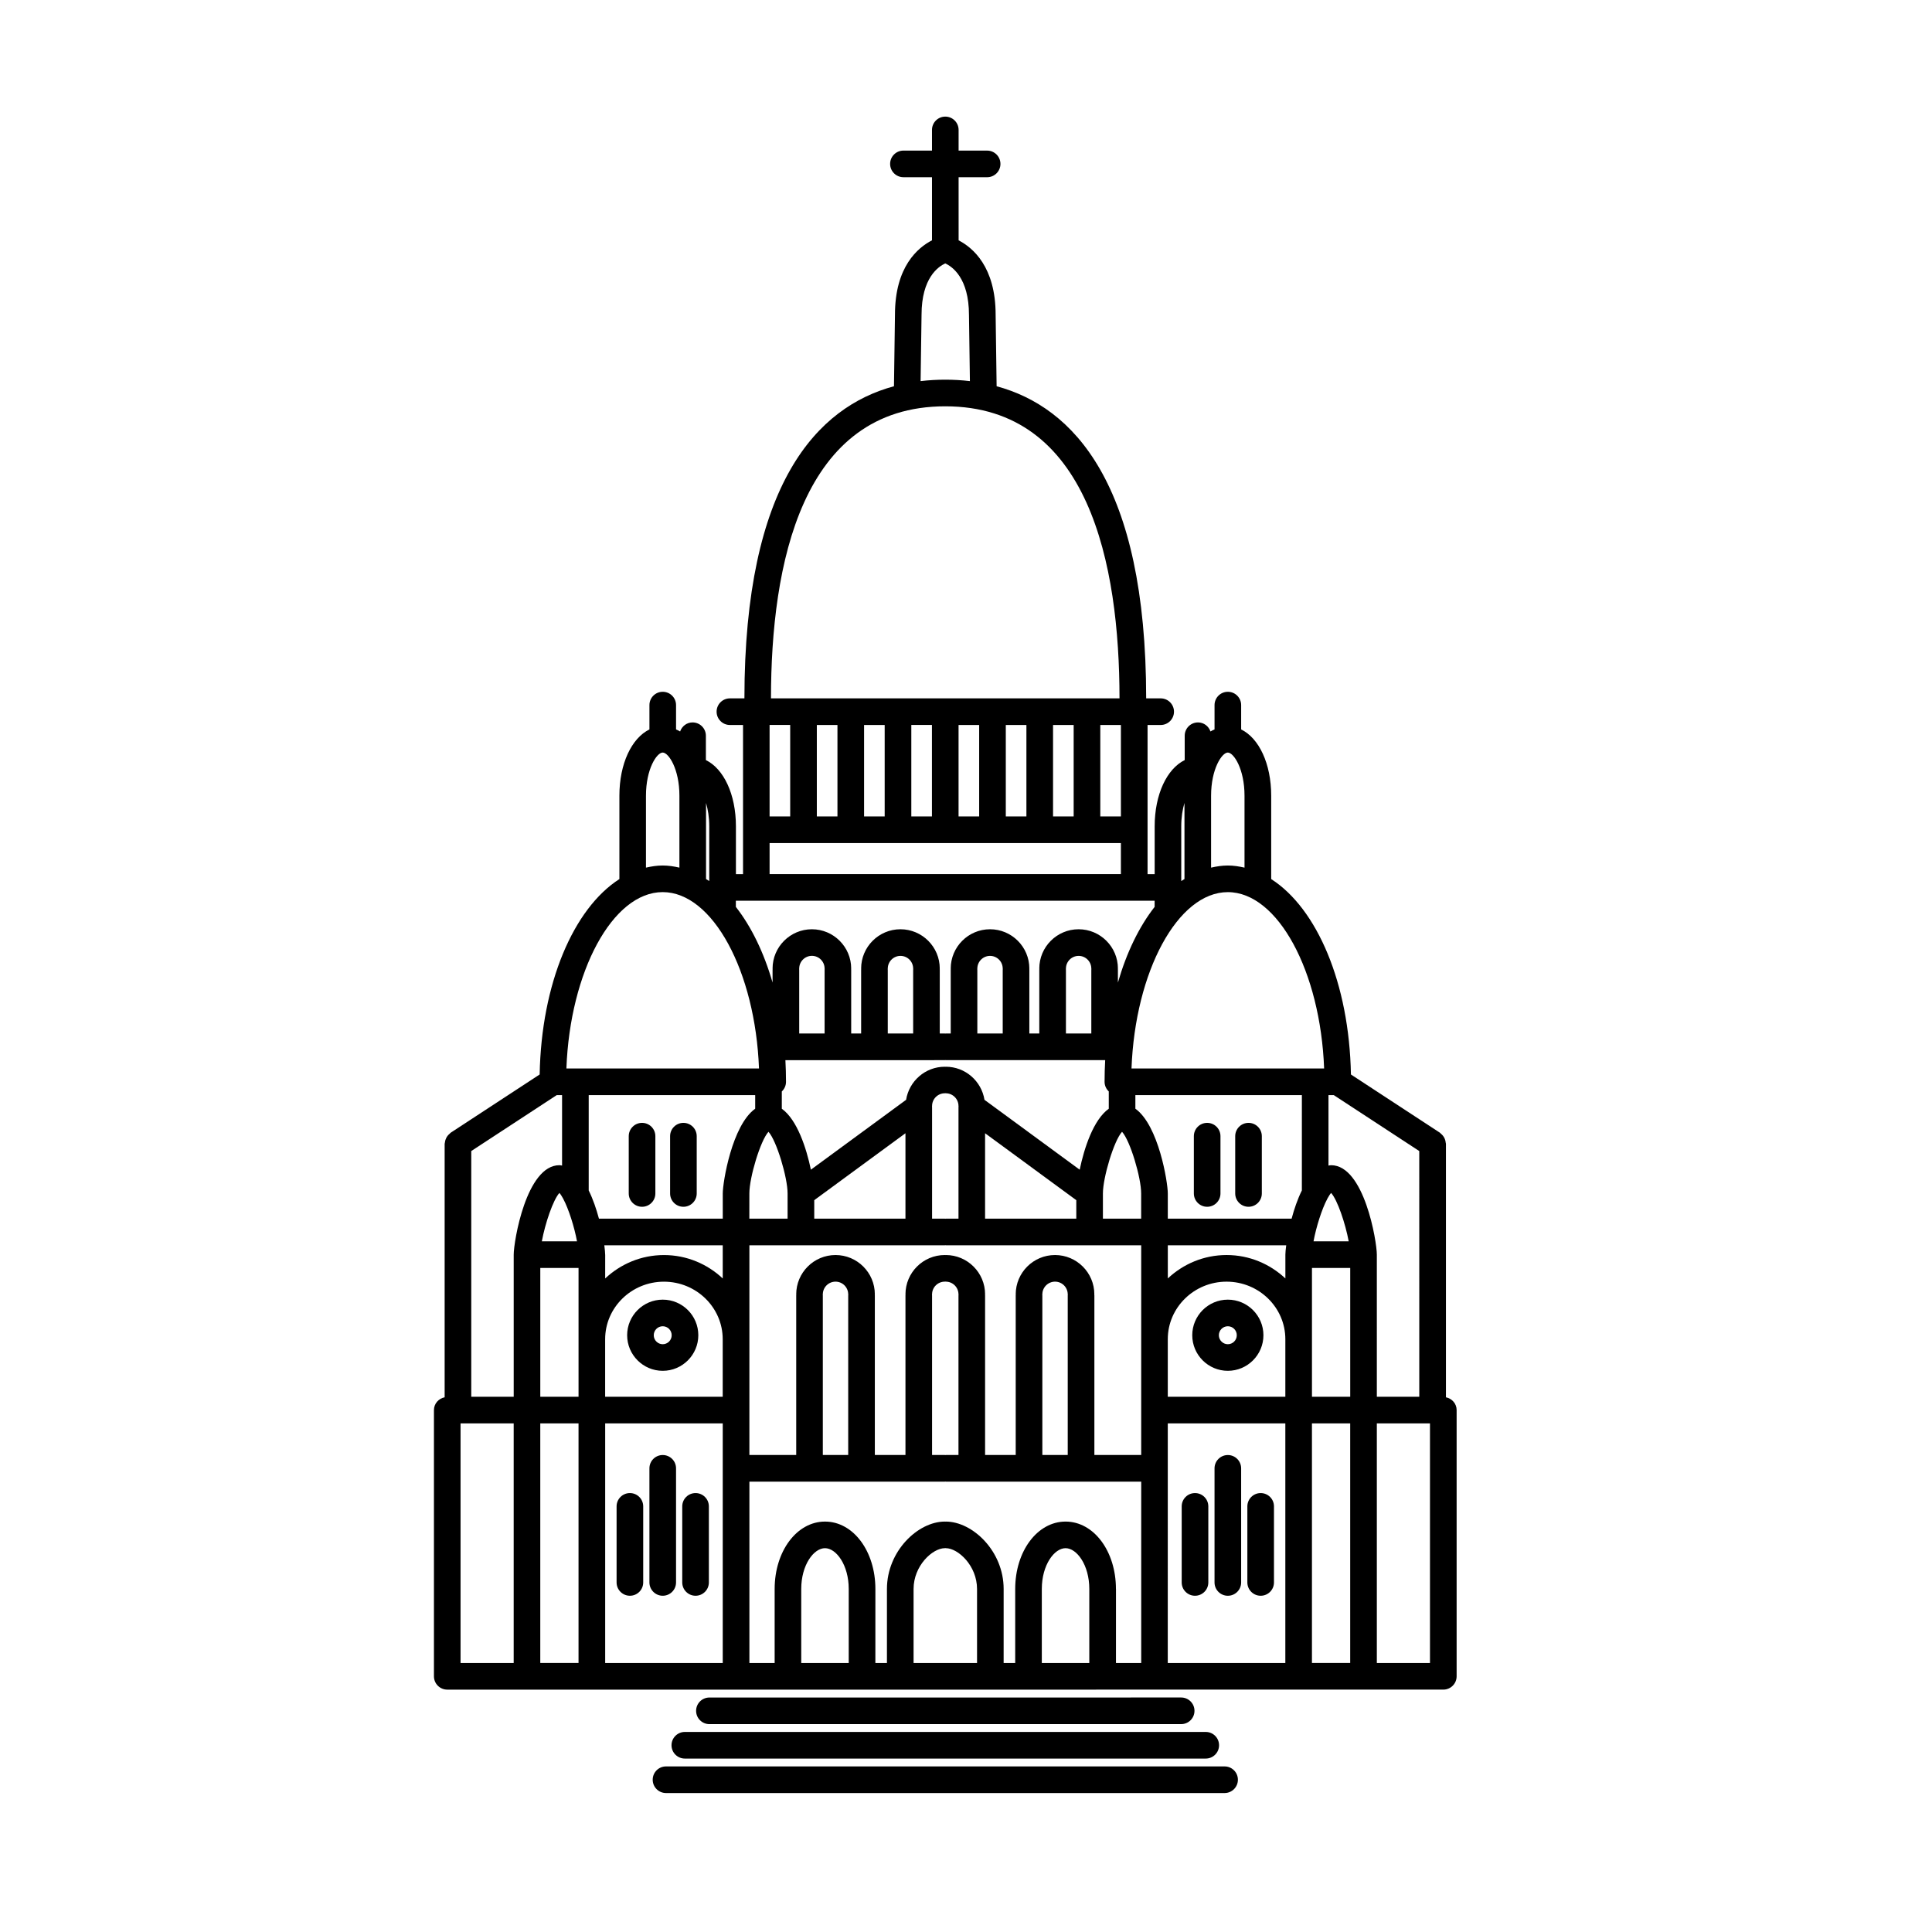 <?xml version="1.0" encoding="UTF-8"?>
<!-- Uploaded to: ICON Repo, www.svgrepo.com, Generator: ICON Repo Mixer Tools -->
<svg fill="#000000" width="800px" height="800px" version="1.1" viewBox="144 144 512 512" xmlns="http://www.w3.org/2000/svg">
 <g>
  <path d="m394.51 600.91s0.004 0 0 0h0.004 62.508c1.949 0 3.527-1.578 3.527-3.527 0-1.949-1.578-3.527-3.527-3.527l-62.504 0.004h-0.004-0.004-62.508c-1.949 0-3.527 1.578-3.527 3.527 0 1.949 1.578 3.527 3.527 3.527z"/>
  <path d="m321.96 606.51c0 1.949 1.578 3.527 3.527 3.527h138.05c1.949 0 3.527-1.578 3.527-3.527s-1.578-3.527-3.527-3.527h-138.05c-1.949 0-3.527 1.582-3.527 3.527z"/>
  <path d="m310.93 566.89c1.949 0 3.527-1.578 3.527-3.527v-20.156c0-1.949-1.578-3.527-3.527-3.527-1.949 0-3.527 1.578-3.527 3.527v20.156c0 1.945 1.582 3.527 3.527 3.527z"/>
  <path d="m328.33 566.89c1.949 0 3.527-1.578 3.527-3.527v-20.156c0-1.949-1.578-3.527-3.527-3.527s-3.527 1.578-3.527 3.527v20.156c0 1.945 1.578 3.527 3.527 3.527z"/>
  <path d="m314.15 463.81c1.949 0 3.527-1.578 3.527-3.527v-15.184c0-1.949-1.578-3.527-3.527-3.527-1.949 0-3.527 1.578-3.527 3.527v15.184c0 1.949 1.582 3.527 3.527 3.527z"/>
  <path d="m325.11 463.81c1.949 0 3.527-1.578 3.527-3.527v-15.184c0-1.949-1.578-3.527-3.527-3.527s-3.527 1.578-3.527 3.527v15.184c0 1.949 1.578 3.527 3.527 3.527z"/>
  <path d="m319.63 566.89c1.949 0 3.527-1.578 3.527-3.527v-30.238c0-1.949-1.578-3.527-3.527-3.527-1.949 0-3.527 1.578-3.527 3.527v30.238c0.004 1.945 1.586 3.527 3.527 3.527z"/>
  <path d="m319.63 488.42c-5.199 0-9.43 4.231-9.43 9.43 0 5.199 4.231 9.43 9.43 9.43 5.199 0 9.43-4.231 9.43-9.43 0.004-5.199-4.227-9.43-9.43-9.43zm0 11.809c-1.309 0-2.379-1.066-2.379-2.379 0-1.309 1.062-2.379 2.379-2.379 1.309 0 2.371 1.066 2.371 2.379 0.004 1.312-1.059 2.379-2.371 2.379z"/>
  <path d="m478.09 539.68c-1.949 0-3.527 1.578-3.527 3.527v20.156c0 1.949 1.578 3.527 3.527 3.527 1.949 0 3.527-1.578 3.527-3.527v-20.156c0.004-1.949-1.578-3.527-3.527-3.527z"/>
  <path d="m460.69 539.68c-1.949 0-3.527 1.578-3.527 3.527v20.156c0 1.949 1.578 3.527 3.527 3.527 1.949 0 3.527-1.578 3.527-3.527v-20.156c0-1.949-1.578-3.527-3.527-3.527z"/>
  <path d="m474.87 463.81c1.949 0 3.527-1.578 3.527-3.527v-15.184c0-1.949-1.578-3.527-3.527-3.527-1.949 0-3.527 1.578-3.527 3.527v15.184c0 1.949 1.582 3.527 3.527 3.527z"/>
  <path d="m463.91 463.81c1.949 0 3.527-1.578 3.527-3.527v-15.184c0-1.949-1.578-3.527-3.527-3.527-1.949 0-3.527 1.578-3.527 3.527v15.184c0.004 1.949 1.578 3.527 3.527 3.527z"/>
  <path d="m469.39 529.6c-1.949 0-3.527 1.578-3.527 3.527v30.238c0 1.949 1.578 3.527 3.527 3.527s3.527-1.578 3.527-3.527v-30.238c-0.004-1.949-1.578-3.527-3.527-3.527z"/>
  <path d="m527.19 514.3v-67.168c0-0.121-0.055-0.227-0.07-0.348-0.023-0.242-0.07-0.469-0.141-0.695-0.07-0.215-0.152-0.418-0.258-0.613-0.105-0.195-0.227-0.367-0.367-0.543-0.156-0.191-0.324-0.352-0.516-0.504-0.09-0.074-0.145-0.18-0.246-0.246l-23.582-15.434c-0.441-24.129-8.977-43.996-21.129-51.785v-22.078c0-8.531-3.254-15.281-7.961-17.578v-6.449c0-1.949-1.578-3.527-3.527-3.527s-3.527 1.578-3.527 3.527v6.449c-0.363 0.176-0.734 0.309-1.078 0.535-0.48-1.387-1.754-2.394-3.301-2.394-1.949 0-3.527 1.578-3.527 3.527v6.453c-4.699 2.297-7.961 9.047-7.961 17.578v12.645h-1.883v-39.523h3.477c1.949 0 3.527-1.578 3.527-3.527s-1.578-3.527-3.527-3.527h-3.844c-0.02-57.008-19.332-77.219-39.633-82.715l-0.262-18.934c0-12.75-6.09-17.816-9.809-19.73l-0.004-16.73h7.562c1.949 0 3.527-1.578 3.527-3.527 0-1.949-1.578-3.527-3.527-3.527h-7.562v-5.481c0-1.949-1.578-3.527-3.527-3.527s-3.527 1.578-3.527 3.527v5.477h-7.566c-1.949 0-3.527 1.578-3.527 3.527s1.578 3.527 3.527 3.527h7.566v16.73c-3.723 1.91-9.812 6.961-9.809 19.684l-0.266 18.984c-20.305 5.496-39.613 25.711-39.633 82.715h-3.844c-1.949 0-3.527 1.578-3.527 3.527s1.578 3.527 3.527 3.527h3.477v39.523h-1.883v-12.645c0-8.531-3.254-15.281-7.961-17.578v-6.453c0-1.949-1.578-3.527-3.527-3.527-1.547 0-2.82 1.008-3.301 2.394-0.344-0.227-0.715-0.359-1.078-0.535v-6.449c0-1.949-1.578-3.527-3.527-3.527s-3.527 1.578-3.527 3.527v6.449c-4.699 2.297-7.961 9.047-7.961 17.578v22.078c-12.152 7.789-20.688 27.664-21.129 51.785l-23.582 15.434c-0.102 0.066-0.156 0.172-0.246 0.246-0.191 0.156-0.359 0.316-0.516 0.504-0.141 0.176-0.262 0.348-0.367 0.543-0.105 0.195-0.188 0.395-0.258 0.609-0.07 0.23-0.117 0.457-0.141 0.699-0.012 0.121-0.07 0.223-0.07 0.348v67.164c-1.605 0.332-2.836 1.684-2.836 3.387v70.559c0 1.949 1.578 3.527 3.527 3.527h131.99l93.645-0.004h38.332c1.949 0 3.527-1.578 3.527-3.527v-70.555c0.004-1.703-1.23-3.059-2.832-3.383zm-107.1 50.793c0-6.367 3.316-10.809 6.293-10.809 2.977 0 6.293 4.438 6.293 10.809v19.629h-12.586zm19.645 0c0-10.012-5.863-17.859-13.348-17.859-7.481 0-13.348 7.848-13.348 17.859v19.629h-3.066l0.004-19.629c0-10.055-8.242-17.859-15.332-17.859-0.047 0-0.086 0.023-0.133 0.023s-0.086-0.023-0.133-0.023c-7.09 0-15.332 7.805-15.332 17.859v19.629h-3.066l0.004-19.629c0-10.012-5.863-17.859-13.348-17.859-7.481 0-13.348 7.848-13.348 17.859v19.629h-6.691v-48.07h51.785c0.047 0 0.086-0.023 0.133-0.023s0.086 0.023 0.133 0.023h51.785v48.07h-6.691l0.004-19.629zm-45.227 19.621h-8.402v-19.621c0-6.168 5.023-10.809 8.277-10.809 0.047 0 0.086-0.023 0.133-0.023s0.086 0.023 0.133 0.023c3.254 0 8.277 4.641 8.277 10.809v19.629h-8.418zm-38.172-19.621c0-6.367 3.316-10.809 6.293-10.809 2.977 0 6.293 4.438 6.293 10.809v19.629h-12.586zm-90.285-43.879h14.082v63.5h-14.082zm2.836-7.059v-65.117l22.652-14.82h1.414v18.672c-0.23-0.031-0.453-0.102-0.695-0.102-8.781 0-12.121 20.188-12.121 23.703v37.664zm75.246-79.938v3.602c-6.152 4.398-8.594 19.461-8.594 22.461v6.68h-32.812c-0.676-2.523-1.57-5.16-2.715-7.477v-25.266zm35.113-33.398c0-0.047 0.023-0.086 0.023-0.133 0-1.855 1.508-3.367 3.367-3.367 1.855 0 3.359 1.512 3.359 3.367 0 0.047 0.023 0.086 0.023 0.133s-0.023 0.086-0.023 0.133v16.941h-6.727v-16.941c0.008-0.051-0.016-0.086-0.023-0.133zm15.133 24.129c0.047 0 0.086-0.023 0.133-0.023s0.086 0.023 0.133 0.023h42.238c-0.102 1.891-0.16 3.797-0.16 5.742 0 1.008 0.434 1.906 1.113 2.551v4.586c-4.082 2.91-6.523 10.469-7.707 16.152l-25.23-18.512c-0.797-4.961-5.074-8.77-10.254-8.77-0.047 0-0.086 0.023-0.133 0.023s-0.086-0.023-0.133-0.023c-5.184 0-9.457 3.812-10.254 8.77l-25.23 18.512c-1.184-5.68-3.629-13.234-7.707-16.152v-4.578c0.68-0.645 1.113-1.543 1.113-2.551 0-1.941-0.055-3.856-0.16-5.742l42.238-0.004zm8.602-24.129c0-0.047 0.023-0.086 0.023-0.133 0-1.855 1.508-3.367 3.367-3.367 1.855 0 3.359 1.512 3.359 3.367 0 0.047 0.023 0.086 0.023 0.133s-0.023 0.086-0.023 0.133v16.941h-6.727v-16.941c0.008-0.051-0.016-0.086-0.023-0.133zm23.48 0c0-0.047 0.023-0.086 0.023-0.133 0-1.855 1.508-3.367 3.367-3.367 1.855 0 3.359 1.512 3.359 3.367 0 0.047 0.023 0.086 0.023 0.133s-0.023 0.086-0.023 0.133v16.941h-6.727v-16.941c0-0.051-0.023-0.086-0.023-0.133zm-6.227 128.77v-42.305c0-0.047-0.023-0.086-0.023-0.133s0.023-0.086 0.023-0.133c0-1.855 1.508-3.367 3.367-3.367 1.855 0 3.359 1.512 3.359 3.367 0 0.047 0.023 0.086 0.023 0.133s-0.023 0.086-0.023 0.133v42.305zm13.754-42.441c0-0.047 0.023-0.086 0.023-0.133 0-5.75-4.676-10.418-10.418-10.418-5.75 0-10.418 4.676-10.418 10.418 0 0.047 0.023 0.086 0.023 0.133s-0.023 0.086-0.023 0.133v42.305h-8.117v-42.305c0-0.047-0.023-0.086-0.023-0.133s0.023-0.086 0.023-0.133c0-5.75-4.676-10.418-10.418-10.418-0.047 0-0.086 0.023-0.133 0.023s-0.086-0.023-0.133-0.023c-5.75 0-10.418 4.676-10.418 10.418 0 0.047 0.023 0.086 0.023 0.133s-0.023 0.086-0.023 0.133v42.305h-8.117v-42.305c0-0.047-0.023-0.086-0.023-0.133s0.023-0.086 0.023-0.133c0-5.75-4.676-10.418-10.418-10.418-5.75 0-10.418 4.676-10.418 10.418 0 0.047 0.023 0.086 0.023 0.133s-0.023 0.086-0.023 0.133v42.305h-12.41v-55.574h51.785c0.047 0 0.086-0.023 0.133-0.023s0.086 0.023 0.133 0.023h51.785v55.574h-12.41v-42.305c-0.008-0.047-0.027-0.086-0.031-0.133zm-39.348 42.441c-0.047 0-0.086 0.023-0.133 0.023s-0.086-0.023-0.133-0.023h-3.367v-42.305c0-0.047-0.023-0.086-0.023-0.133s0.023-0.086 0.023-0.133c0-1.855 1.508-3.367 3.367-3.367 0.047 0 0.086-0.023 0.133-0.023s0.086 0.023 0.133 0.023c1.859 0 3.367 1.512 3.367 3.367 0 0.047 0.023 0.086 0.023 0.133s-0.023 0.086-0.023 0.133v42.305zm-32.582 0v-42.305c0-0.047-0.023-0.086-0.023-0.133s0.023-0.086 0.023-0.133c0-1.855 1.508-3.367 3.367-3.367 1.855 0 3.359 1.512 3.359 3.367 0 0.047 0.023 0.086 0.023 0.133s-0.023 0.086-0.023 0.133v42.305zm-68.836-67.973c0.012 0.031 0.023 0.051 0.039 0.082 1.445 2.691 2.953 7.473 3.652 11.266l-9.32-0.004c0.867-4.699 2.984-10.984 4.656-12.816 0.312 0.344 0.641 0.867 0.973 1.473zm11.152 14.879c0-0.508-0.082-1.391-0.223-2.481h31.383v8.793c-4.066-3.82-9.531-6.203-15.578-6.203-6.047 0-11.512 2.383-15.578 6.203l0.004-6.312zm38.215-16.219c0-4.223 2.91-13.977 5.066-16.34 2.156 2.363 5.066 12.117 5.066 16.34v6.68h-10.137zm51.789-26.543c0.047 0 0.086-0.023 0.133-0.023s0.086 0.023 0.133 0.023c1.859 0 3.367 1.512 3.367 3.367 0 0.047 0.023 0.086 0.023 0.133 0 0.047-0.023 0.086-0.023 0.133v29.594h-3.367c-0.047 0-0.086 0.023-0.133 0.023s-0.086-0.023-0.133-0.023h-3.367v-29.594c0-0.047-0.023-0.086-0.023-0.133 0-0.047 0.023-0.086 0.023-0.133 0-1.855 1.512-3.367 3.367-3.367zm46.977 10.203c2.156 2.363 5.066 12.117 5.066 16.34v6.68h-10.137v-6.68c0.004-4.223 2.914-13.98 5.07-16.34zm-12.125 23.02h-24.172v-22.633l24.172 17.734zm-45.273 0h-24.172v-4.898l24.172-17.734zm69.523 7.055h31.383c-0.145 1.09-0.223 1.969-0.223 2.481v6.309c-4.066-3.82-9.531-6.203-15.578-6.203s-11.516 2.383-15.578 6.203v-8.789zm42.273-12.309c0.016-0.031 0.031-0.055 0.039-0.086 0.332-0.605 0.656-1.129 0.969-1.473 1.672 1.832 3.789 8.117 4.656 12.816h-9.316c0.699-3.793 2.207-8.566 3.652-11.258zm-6.746-2.223c-1.148 2.312-2.039 4.953-2.715 7.477h-32.812v-6.68c0-2.996-2.445-18.062-8.594-22.461v-3.602h44.125zm-126.48-58.539v16.941h-6.727v-16.941c0-0.047-0.023-0.086-0.023-0.133s0.023-0.086 0.023-0.133c0-1.855 1.508-3.367 3.359-3.367 1.859 0 3.367 1.512 3.367 3.367 0 0.047 0.023 0.086 0.023 0.133 0 0.055-0.023 0.09-0.023 0.133zm-75.344 79.078h10.137v34.133h-10.137zm17.188 18.891c0-8.41 6.988-15.25 15.578-15.25 8.59 0 15.578 6.84 15.578 15.25v15.246h-31.156zm31.164 22.301v63.5h-31.156v-63.5zm117.94 0h31.152v63.5h-31.156zm0-7.059v-15.246c0-8.41 6.988-15.25 15.578-15.25s15.578 6.84 15.578 15.25v15.246zm38.211-34.133h10.137v34.133h-10.137zm17.191-3.523c0-3.516-3.344-23.703-12.121-23.703-0.242 0-0.465 0.07-0.695 0.102v-18.672h1.414l22.645 14.82 0.004 65.109h-11.246zm14.082 44.715v63.5h-14.082v-63.5zm-28.051-94.051h-51.047c0.961-25.668 12.242-46.734 25.523-46.734 13.277 0.004 24.559 21.062 25.523 46.734zm-21.098-53.227c-1.449-0.332-2.922-0.562-4.43-0.562s-2.984 0.23-4.43 0.562v-19.055c0-7.094 2.867-11.441 4.43-11.441s4.43 4.344 4.43 11.441zm-15.914-17.145v20.168c-0.281 0.18-0.574 0.344-0.852 0.535v-14.488c0-2.426 0.348-4.496 0.852-6.215zm-16.844 3.582h-5.461v-24.242h5.461zm-17.984 0v-24.242h5.465v24.242zm-12.52 0v-24.242h5.461v24.242zm-12.52 0v-24.242h5.461v24.242zm-25.039 0v-24.242h5.461v24.242zm-12.52 0v-24.242h5.465v24.242zm25.039-24.25h5.465v24.242h-5.465zm2.711-108.7c0-9.777 4.457-12.781 6.281-13.613 1.824 0.828 6.281 3.828 6.289 13.66l0.246 17.531c-2.195-0.258-4.383-0.379-6.531-0.379-2.152 0-4.332 0.121-6.535 0.379zm6.281 24.258c38.137 0 46.168 42.062 46.18 77.391h-92.363c0.016-35.328 8.047-77.391 46.184-77.391zm-41.09 84.441v24.242h-5.461v-24.242zm-5.461 31.305h93.102v8.223h-93.102zm46.551 15.273h55.488v1.637c-4.086 5.219-7.426 12.062-9.73 20.062v-3.449c0-0.047-0.023-0.086-0.023-0.133s0.023-0.086 0.023-0.133c0-5.75-4.676-10.418-10.418-10.418-5.75 0-10.418 4.676-10.418 10.418 0 0.047 0.023 0.086 0.023 0.133s-0.023 0.086-0.023 0.133v16.941h-2.637v-16.941c0-0.047-0.023-0.086-0.023-0.133s0.023-0.086 0.023-0.133c0-5.75-4.676-10.418-10.418-10.418-5.75 0-10.418 4.676-10.418 10.418 0 0.047 0.023 0.086 0.023 0.133s-0.023 0.086-0.023 0.133v16.941h-1.32c-0.047 0-0.086 0.023-0.133 0.023-0.047 0-0.086-0.023-0.133-0.023h-1.32v-16.941c0-0.047-0.023-0.086-0.023-0.133s0.023-0.086 0.023-0.133c0-5.75-4.676-10.418-10.418-10.418-5.75 0-10.418 4.676-10.418 10.418 0 0.047 0.023 0.086 0.023 0.133s-0.023 0.086-0.023 0.133v16.941h-2.637v-16.941c0-0.047-0.023-0.086-0.023-0.133s0.023-0.086 0.023-0.133c0-5.75-4.676-10.418-10.418-10.418-5.742 0-10.418 4.676-10.418 10.418 0 0.047 0.023 0.086 0.023 0.133s-0.023 0.086-0.023 0.133v3.445c-2.309-7.996-5.644-14.836-9.73-20.051v-1.633h55.496zm-62.543-5.207c-0.277-0.195-0.562-0.352-0.848-0.535v-20.156c0.5 1.719 0.848 3.785 0.848 6.203zm-16.77-22.613c0-7.094 2.871-11.441 4.434-11.441s4.43 4.344 4.43 11.441v19.055c-1.449-0.332-2.922-0.562-4.43-0.562-1.512 0-2.984 0.23-4.434 0.562zm4.43 25.543c13.281 0 24.562 21.062 25.523 46.734h-51.039c0.957-25.668 12.238-46.734 25.516-46.734zm-32.438 204.29v-63.5h10.137v63.5zm204.5 0v-63.5h10.137v63.5z"/>
  <path d="m469.39 488.42c-5.199 0-9.43 4.231-9.43 9.43 0 5.199 4.231 9.43 9.43 9.43s9.43-4.231 9.43-9.43c0-5.199-4.231-9.43-9.43-9.43zm0 11.809c-1.309 0-2.379-1.066-2.379-2.379 0-1.309 1.062-2.379 2.379-2.379 1.309 0 2.371 1.066 2.371 2.379s-1.062 2.379-2.371 2.379z"/>
  <path d="m468.53 612.12h-148.03c-1.949 0-3.527 1.578-3.527 3.527 0 1.949 1.578 3.527 3.527 3.527h148.03c1.949 0 3.527-1.578 3.527-3.527 0-1.949-1.578-3.527-3.527-3.527z"/>
 </g>
</svg>
